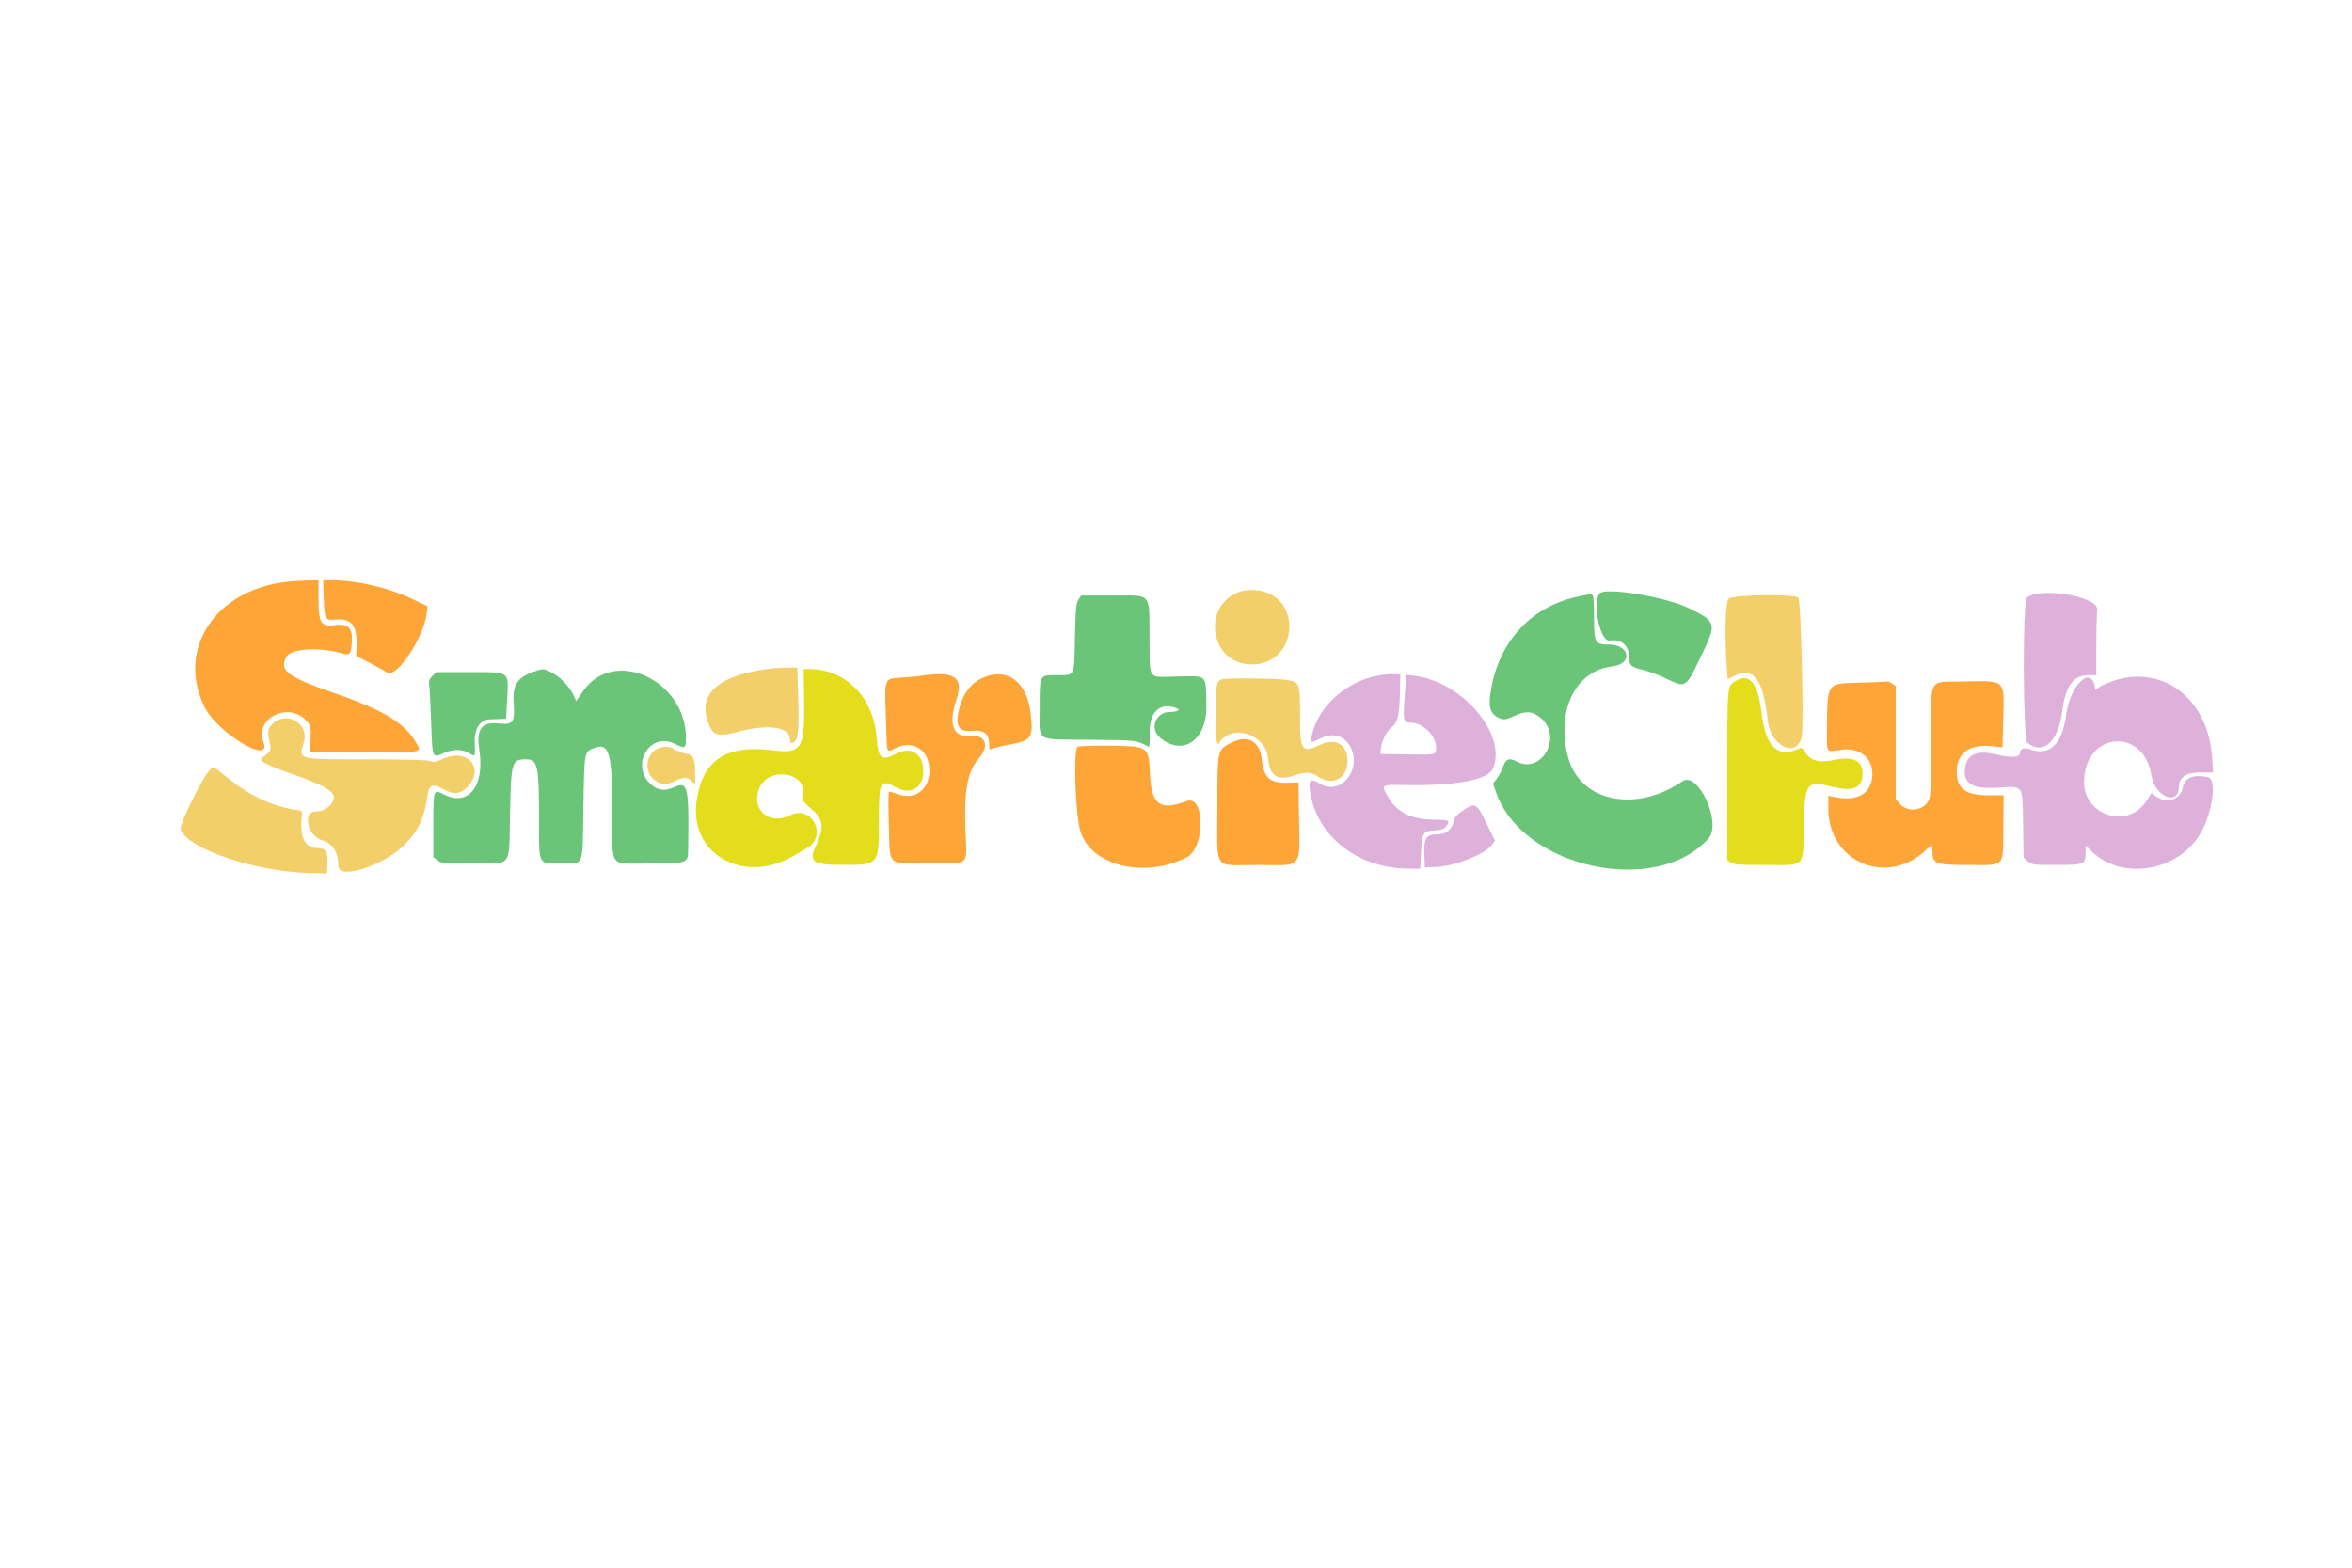 <svg fill="none" viewBox="0 0 1536 1024" height="1024" width="1536" xmlns="http://www.w3.org/2000/svg">
<path fill="#E3DD1B" d="M525.144 458.782C525.552 488.929 523.297 492.454 505.102 490.121C474.57 486.205 459.221 496.078 455.027 522.33C449.378 557.692 485.633 578.459 518.659 558.778C521.685 556.975 525.251 554.912 526.583 554.194C540.794 546.534 530.39 525.208 516 532.5C502.404 539.39 490.285 528.893 495.796 515C501.56 500.469 527.006 504.168 524.471 519.169C523.933 522.355 524.218 523.275 526.342 525.214C527.72 526.471 530.218 528.753 531.894 530.284C537.808 535.687 538.025 541.808 532.695 552.846C528.031 562.505 530.997 564.849 548 564.936C574.205 565.071 574 565.291 574 537.045C574 509.636 574.526 508.614 585.596 514.5C594.8 519.394 603 514.476 603 504.064C603 492.157 594.989 487.07 584.788 492.5C575.669 497.354 573.541 495.531 572.536 482C570.566 455.467 552.368 437 528.195 437H524.849L525.144 458.782ZM1133.31 444.908C1127.88 448.291 1128 446.942 1128 506.378V561.887L1130.22 563.443C1132.06 564.727 1135.98 565 1152.61 565C1179.76 565 1177.36 567.446 1178 539.192C1178.65 510.695 1179.5 509.599 1197.46 514.103C1210.45 517.362 1216.61 514.318 1216.35 504.755C1216.14 496.574 1209.94 493.86 1197.45 496.481C1187.77 498.514 1182.14 496.894 1178.71 491.081C1176.99 488.175 1176.89 488.146 1173.51 489.56C1160.58 494.964 1152.93 487.124 1150.45 465.928C1148.13 446.085 1142.5 439.181 1133.31 444.908Z" clip-rule="evenodd" fill-rule="evenodd"></path>
<path fill="#DEB1DB" d="M1323.65 390.264C1320.79 392.356 1321.09 482.746 1323.96 485.132C1334.04 493.494 1344.14 484.595 1346.65 465.137C1348.86 447.947 1353.9 441 1364.15 441H1369L1369.01 422.25C1369.01 411.938 1369.3 401.194 1369.63 398.375C1370.67 389.769 1333.34 383.184 1323.65 390.264ZM901.5 440.983C880.365 444.274 861.666 460.348 856.938 479.288C855.408 485.422 855.765 485.66 861.867 482.567C870.317 478.285 877.424 480.087 881.734 487.604C890.043 502.098 875.604 520.153 862.226 511.996C856.223 508.336 854.622 509.124 855.356 515.376C858.872 545.284 885.656 567.011 919.5 567.406L927.5 567.5L928 556.781C928.599 543.94 929.379 542.72 937.228 542.36C941.23 542.176 942.905 541.6 944.243 539.948C947.461 535.975 946.601 535.484 936.25 535.386C921.643 535.249 912.355 530.647 906.585 520.688C901.732 512.312 901.422 512.513 918.788 512.804C951.08 513.345 971.972 509.31 975.024 501.943C984.278 479.601 954.925 445.13 923.448 441.374L918.396 440.771L917.316 455.136C916.136 470.845 916.399 472 921.155 472C930.436 472 939.989 483.158 937.479 491.066C936.88 492.954 936.035 493.033 919.175 492.773L901.5 492.5L901.82 489C902.273 484.054 905.735 477.256 909.05 474.805C912.72 472.092 913.946 466.721 914.257 452L914.5 440.5L910.5 440.352C908.3 440.271 904.25 440.555 901.5 440.983ZM1386.5 443.022C1380.42 444.242 1371.35 447.877 1369.84 449.694C1368.65 451.137 1368.45 451.006 1368 448.489C1365.52 434.467 1351.82 447.797 1349.37 466.623C1346.84 486.011 1338.74 493.998 1326.11 489.541C1321.81 488.021 1319.19 488.978 1319.03 492.129C1318.9 494.719 1312.81 495.082 1304.48 492.995C1291.6 489.769 1284.78 492.4 1283.36 501.141C1281.66 511.659 1287.66 515.516 1304.22 514.528C1321.93 513.47 1320.82 511.89 1321.19 538.575L1321.5 560.177L1324.31 562.588C1327.02 564.917 1327.66 565 1342.9 565C1361.16 565 1362 564.641 1362 556.826V552.31L1366.19 556.297C1387.2 576.281 1425.29 568.525 1438.55 541.561C1445.53 527.379 1447.36 508.721 1441.88 507.625C1431.99 505.647 1426.76 507.925 1425.39 514.818C1423.86 522.429 1414.76 525.159 1407.88 520.07L1405.07 517.99L1401.65 523.329C1389.88 541.725 1361.06 532.931 1361.01 510.932C1360.94 478.233 1399.85 474.253 1404.99 506.433C1407.27 520.722 1423 526.907 1423 513.516C1423 507.67 1427.98 504.495 1437.06 504.551L1445.28 504.602L1444.68 495.051C1442.46 459.667 1417 436.9 1386.5 443.022ZM955.323 529.468C951.617 531.964 949.985 533.794 949.502 535.992C948.183 541.998 944.495 545 938.437 545C931.299 545 929.784 547.537 930.208 558.781L930.5 566.5L937.5 566.315C949.621 565.993 969.734 558.071 974.33 551.807L976.306 549.114L971.553 539.307C964.276 524.289 963.611 523.887 955.323 529.468Z" clip-rule="evenodd" fill-rule="evenodd"></path>
<path fill="#F2CF69" d="M809.463 386.528C784.071 395.941 790.422 434 817.385 434C848.719 434 850.949 387.704 819.722 385.475C815.651 385.185 812.104 385.549 809.463 386.528ZM1129 391C1126.83 393.175 1126.17 414.046 1127.64 434.669L1128.27 443.645L1131.85 441.822C1145.16 435.037 1151.33 442.957 1154.49 470.849C1156.36 487.343 1173.08 495.468 1176.57 481.573C1178.18 475.149 1176.16 391.589 1174.36 390.273C1171.08 387.878 1131.49 388.513 1129 391ZM497.5 437.508C468.239 442.3 456.249 453.695 462.153 471.101C465.357 480.548 468.379 481.594 482 477.971C501.165 472.872 515.181 474.648 515.811 482.253C516.087 485.591 516.33 485.894 518.017 484.991C521.319 483.224 521.933 477.859 521.293 456.388L520.685 436L513.093 436.099C508.917 436.153 501.9 436.787 497.5 437.508ZM798 443.694C794.352 444.998 794 447.019 794 466.691C794 484.544 794.517 488.208 796.569 484.888C804.18 472.574 826.296 479.475 827.966 494.686C829.338 507.188 834.079 510.326 845.656 506.396C852.651 504.021 856.246 504.235 860.884 507.304C870.442 513.63 880.006 508.373 879.996 496.8C879.987 486.383 872.376 481.85 862.491 486.375C849.993 492.097 849 490.713 849 467.554C849 445.293 849.012 445.321 838.486 443.965C831.023 443.004 800.502 442.8 798 443.694ZM177.913 472.934C174.621 476.225 174.436 478.176 176.566 487.152C177.208 489.858 175.624 492.172 171.496 494.556C168.156 496.485 173.205 499.455 189.32 505.04C210.043 512.223 218 516.551 218 520.64C218 525.418 212.272 530 206.299 530C197.372 530 200.813 546.032 210.344 548.846C217.394 550.928 220.979 556.628 220.994 565.781C221.01 574.93 250.514 565.455 263.982 551.977C273.553 542.398 277.073 534.658 279.541 517.758C280.292 512.619 283.403 511.874 289.412 515.396C295.989 519.25 300.316 518.919 305.035 514.201C316.997 502.238 305.453 488.325 289.59 495.587C284.778 497.791 283.476 498.013 280.82 497.087C278.784 496.377 264.39 496 239.351 496C193.623 496 194.941 496.356 198.407 484.935C202.151 472.602 187.073 463.773 177.913 472.934ZM426.517 490.982C416.868 501.054 427.575 516.796 439.846 510.578C446.056 507.431 448.671 507.342 451.686 510.174L454 512.349L453.991 507.924C453.967 495.64 453.118 493.194 448.618 492.453C446.353 492.079 443.938 491.32 443.25 490.764C442.563 490.209 442 490.067 442 490.449C442 490.831 441.293 490.436 440.429 489.571C437.57 486.713 429.858 487.495 426.517 490.982ZM137.207 502.75C132.719 506.649 116.79 539.078 117.967 541.921C123.302 554.801 166.905 569.409 202.5 570.243L213.5 570.5L213.793 563.865C214.14 556.019 212.797 554.012 207.179 553.978C198.805 553.927 195.354 546.131 197.246 531.537C197.458 529.901 196.693 529.454 192.66 528.857C177.927 526.675 163.128 519.748 149.19 508.508C138.513 499.898 139.786 500.509 137.207 502.75Z" clip-rule="evenodd" fill-rule="evenodd"></path>
<path fill="#6AC578" d="M1044.75 387.548C1039.54 393 1044.94 419.353 1051.06 418.374C1058.85 417.129 1064 421.69 1064 429.828C1064 434.692 1065.25 435.77 1073.01 437.58C1076.38 438.366 1082.91 440.807 1087.51 443.004C1101.27 449.571 1100.65 449.969 1111.38 427.601C1121.24 407.039 1120.98 406.133 1102.89 397.215C1088.18 389.961 1048.71 383.4 1044.75 387.548ZM1030.5 389.656C998.714 396.435 977.344 420.661 973.078 454.751C972.091 462.634 973.851 466.867 979.002 469.001C982.289 470.362 983.156 470.209 990.607 466.955C997.299 464.032 1001.83 464.816 1007.12 469.816C1020.28 482.251 1006.33 505.677 990.636 497.494C985.251 494.685 983.264 495.61 981.141 501.911C980.509 503.787 978.878 506.782 977.517 508.566L975.043 511.811L976.976 517.431C994.038 567.021 1081.99 586.084 1115.84 547.529C1124.61 537.543 1108.87 503.319 1098.72 510.303C1067.92 531.5 1031.28 523.518 1023.89 494C1016.29 463.646 1028.93 438.126 1052.99 435.27C1066.57 433.657 1064.43 421 1050.57 421C1041.67 421 1041 419.823 1041 404.082C1041 396.977 1040.73 390.452 1040.39 389.582C1039.68 387.721 1039.57 387.722 1030.5 389.656ZM704.273 391.704C702.753 394.022 702.429 397.595 702 416.743C701.42 442.662 702.239 440.962 690.321 440.985C678.606 441.007 679 440.26 679 462.449C679 485.261 675.222 482.852 711.551 483.207C742.859 483.513 741.54 483.357 750.283 487.791C750.713 488.01 750.957 483.983 750.825 478.844C750.469 464.962 757.54 458.433 768.412 462.605C771.223 463.683 768.997 465 764.364 465C754.835 465 750.45 475.69 757.494 481.748C772.175 494.376 788.214 483.576 787.812 461.334C787.423 439.822 789.11 441.532 768.603 441.871C748.879 442.197 751.002 445.215 750.727 416.469C750.437 386.297 752.879 389 725.912 389H706.046L704.273 391.704ZM351 437.935C338.13 441.864 334.58 446.708 335.461 459.137C336.356 471.758 335.058 473.604 326.009 472.581C314.579 471.287 310.913 476.086 313.014 489.591C316.733 513.5 305.966 527.145 289.863 518.93C282.975 515.416 283 515.343 283 538.896V559.855L285.635 561.927C288.099 563.865 289.553 564 308.024 564C335.059 564 332.354 567.473 333.067 531.84C333.755 497.48 334.186 496 343.51 496C351.088 496 351.987 499.951 351.994 533.25C352.001 566.079 351.034 564 366.309 564C381.781 564 380.407 567.383 381 527.832C381.539 491.888 381.642 491.219 386.962 489.016C398.193 484.364 399.946 490.643 399.981 535.639C400.006 567.177 397.415 564.178 424.519 564.043C448.359 563.924 449.262 563.643 449.379 556.313C450.05 514.161 449.299 510.335 441.045 513.885C434.752 516.592 431.115 516.557 426.99 513.75C410.382 502.447 423.256 476.948 441 486C447.314 489.221 448 488.85 448 482.21C448 444.295 401.092 422.584 380.997 451.198L376.271 457.928L374.429 453.843C371.992 448.439 364.993 441.353 359.732 438.965C355.105 436.865 354.673 436.814 351 437.935ZM282.35 441.559C280.159 443.75 279.874 444.722 280.367 448.309C280.684 450.614 281.245 461.589 281.615 472.698C282.375 495.571 282.274 495.334 289.845 491.896C295.863 489.163 301.966 489.198 306.485 491.991C310.514 494.481 310.386 494.762 310.035 484.253C309.758 475.919 313.626 470.136 319.65 469.878C321.218 469.811 324.3 469.698 326.5 469.628L330.5 469.5L331.151 457.5C332.213 437.904 333.702 439 306.02 439H284.909L282.35 441.559Z" clip-rule="evenodd" fill-rule="evenodd"></path>
<path fill="#FEA538" d="M186.918 380.033C140.457 385.466 115.124 424.17 133.501 461.643C141.954 478.881 178.035 500.373 172.037 484.598C165.999 468.715 189.276 457.844 200.574 471.27C203.034 474.193 203.181 474.935 202.852 482.71L202.5 491.023L237.682 491.246C275.853 491.489 275.298 491.567 272.496 486.362C265.149 472.72 251.544 464.243 218.807 452.909C187.613 442.109 182.171 438.023 186.989 429.021C189.763 423.837 207.774 422.501 221.98 426.426C228.516 428.232 228.947 427.911 229.694 420.678C230.741 410.529 227.713 407.105 218.754 408.306C209.562 409.539 208 407.014 208 390.918V379L200.75 379.131C196.762 379.204 190.538 379.609 186.918 380.033ZM211.43 390.494C211.808 404.29 212.418 405.439 218.961 404.699C229.091 403.554 233.27 408.39 232.894 420.823L232.661 428.5L240.58 432.508C244.936 434.712 250.421 437.76 252.769 439.282C258.964 443.298 276.784 416.524 278.747 400.251L279.26 396.001L268.88 391.086C253.412 383.76 233.177 379.071 216.807 379.018L211.114 379L211.43 390.494ZM600.5 441.585C599.4 441.756 594.553 442.186 589.73 442.54C577.04 443.47 577.688 441.972 578.538 468.408C579.373 494.37 578.425 491.61 585.407 488.414C596.815 483.191 607.045 490.212 606.978 503.218C606.914 515.614 597.84 522.707 586.884 518.924C583.923 517.902 581.108 517.051 580.628 517.033C580.137 517.014 580.059 526.507 580.449 538.75C581.337 566.62 578.574 564 607.076 564C633.806 564 631.482 566.07 630.525 543.113C629.435 516.946 631.772 503.948 639.054 495.676C646.509 487.206 643.77 479.652 633.623 480.7C622.516 481.846 619.166 473.294 624.5 457.405C629.649 442.065 623.478 437.997 600.5 441.585ZM641.5 442.879C634.105 446.271 629.036 452.924 626.537 462.518C623.479 474.26 625.995 478.488 635.385 477.385C642.43 476.557 646 479.451 646 485.99C646 489.566 646.216 489.955 647.75 489.135C648.712 488.621 653.55 487.444 658.5 486.521C673.864 483.656 674.913 482.188 673.114 466.077C670.782 445.183 657.585 435.5 641.5 442.879ZM1214.3 445.944C1192.32 446.654 1193.42 444.931 1193.1 479.191C1192.98 491.631 1192.78 491.375 1201.77 489.832C1214.47 487.654 1223.76 495.411 1222.71 507.324C1221.69 518.809 1212.39 523.739 1197.75 520.554L1194 519.738V528.054C1194 562.861 1231.77 579.266 1257.38 555.584C1262.16 551.161 1262 551.145 1262 556.045C1262 564.259 1263.93 565 1285.34 565C1310.1 565 1307.99 567.253 1308.28 540.5L1308.5 519.5H1298.5C1283.66 519.5 1277.76 515.049 1277.85 503.928C1277.94 491.786 1286.09 485.962 1300.94 487.425L1307.75 488.097L1308.24 469.298C1308.91 443.324 1310.34 444.597 1281.16 445.176C1258.84 445.619 1261 441.318 1261 485.361C1260.99 518.241 1260.87 520.702 1259.07 523.647C1255.28 529.872 1245.32 530.541 1240.56 524.889L1238 521.847V484.98V448.113L1235.78 446.557C1234.56 445.701 1233.09 445.087 1232.53 445.194C1231.96 445.301 1223.76 445.638 1214.3 445.944ZM804.008 485.185C794.924 489.867 795 489.504 795 527.993C795 569.7 791.67 565 821.218 565C852.011 565 848.777 569.271 848.243 529.301L848 511.102L840.708 511.301C829.24 511.614 825.317 507.994 823.986 495.873C822.68 483.973 814.671 479.688 804.008 485.185ZM703.533 487.947C700.899 492.208 702.345 532.063 705.52 542.756C712.266 565.47 747.278 574.143 775.045 559.977C787.133 553.81 786.983 518.682 774.888 523.297C757.666 529.869 751.855 525.602 751.03 505.778C750.429 491.359 749.587 489.62 742.401 487.953C737.178 486.741 704.281 486.736 703.533 487.947Z" clip-rule="evenodd" fill-rule="evenodd"></path>
</svg>